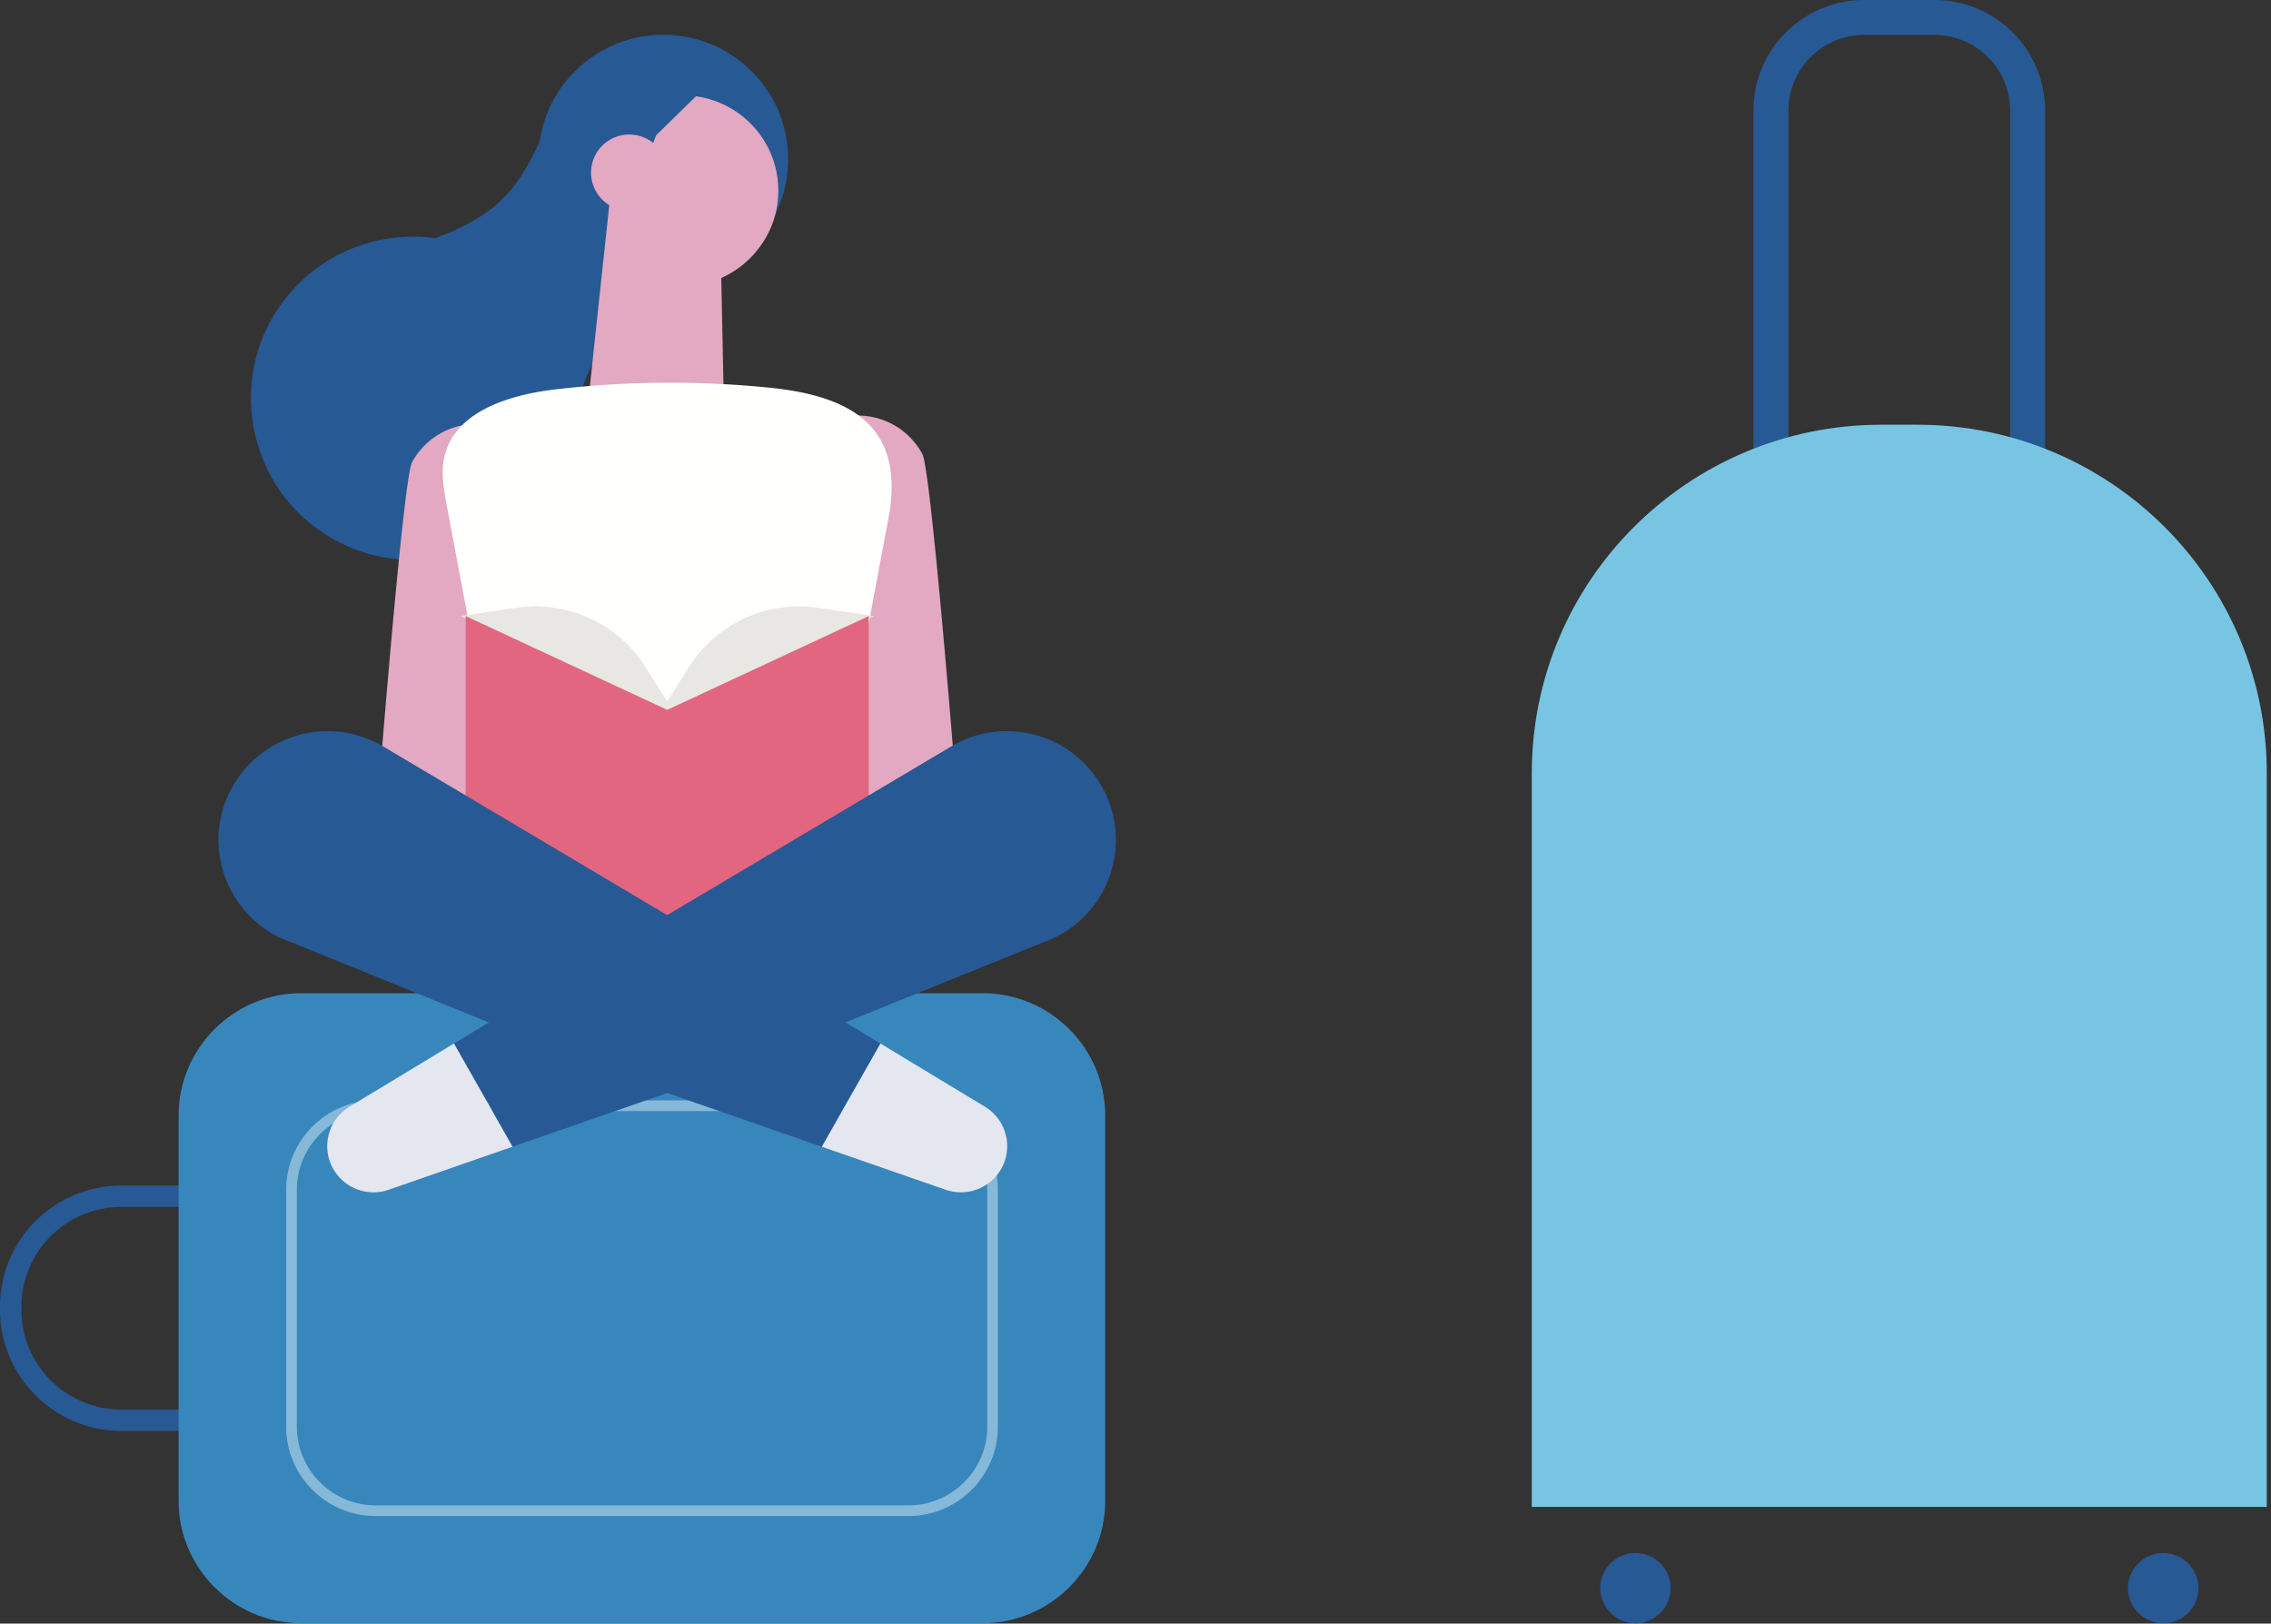<svg xmlns="http://www.w3.org/2000/svg" width="200" height="143" viewBox="0 0 200 143"><rect x="0" y="0" width="200" height="143" fill="#333333" stroke="none"/><g><g><g><path fill="#275995" d="M75.955 126.034H10.687C4.793 126.034 0 121.251 0 115.373v-.293c0-5.879 4.793-10.66 10.687-10.66h65.268zm-1.886-1.882v-17.85H10.687c-4.854 0-8.8 3.937-8.8 8.778v.293c0 4.84 3.946 8.78 8.8 8.78z"/></g><g><path fill="#3887bc" d="M97.332 98.24v33.97c0 5.917-4.854 10.76-10.787 10.76H26.518c-5.933 0-10.788-4.843-10.788-10.76V98.24c0-5.917 4.855-10.76 10.788-10.76h60.027c5.933 0 10.787 4.843 10.787 10.76"/></g><g><path fill="#86b8d8" d="M87.88 125.655c0 4.344-3.543 7.878-7.897 7.878H33.097a7.85 7.85 0 0 1-5.581-2.31 7.812 7.812 0 0 1-2.316-5.568v-20.86c0-4.343 3.543-7.875 7.897-7.875h46.887c2.105 0 4.088.82 5.58 2.309a7.813 7.813 0 0 1 2.316 5.567zm-61.736 0a6.88 6.88 0 0 0 2.038 4.901 6.916 6.916 0 0 0 4.916 2.035h46.894c3.833 0 6.954-3.112 6.954-6.936v-20.86a6.883 6.883 0 0 0-2.039-4.9 6.914 6.914 0 0 0-4.914-2.033H33.098c-3.834 0-6.954 3.11-6.954 6.934z"/></g><g><path fill="#275995" d="M48.652 42.353c-4.66 7.768-15.188 9.33-21.91 3.25-4.975-4.499-6.099-12.04-2.652-17.789 4.658-7.768 15.187-9.33 21.91-3.25 4.974 4.5 6.098 12.04 2.652 17.789"/></g><g><path fill="#275995" d="M64.008 23.236c-9.346 3.602-11.417 5.029-14.629 17.084L32.01 22.87c12.109-3.117 13.554-5.172 17.232-14.47l14.766 14.836"/></g><g><path fill="#e3a8c2" d="M54.786 92.53l.025-.047c.642-.95.758-2.264.273-3.186L43.916 70.65c-.633-1.57-.76-3.458-.354-5.31 0 0 4.905-20.844 4.822-22.019l.006-.027-.008-.01a6.415 6.415 0 0 0-3.261-5.111l-.012-.017h-.017l-.076-.046a6.454 6.454 0 0 0-8.73 2.611c-.774 1.433-2.9 28.411-2.9 28.411-.311 2.504.349 4.887 1.749 6.343L52.013 93.07c.79.819 2.015.575 2.773-.538"/></g><g><path fill="#e3a8c2" d="M62.727 91.79l-.025-.046c-.643-.953-.758-2.265-.273-3.187l11.168-18.648c.633-1.568.76-3.456.352-5.308 0 0-4.904-20.846-4.82-22.02l-.006-.026.007-.013a6.413 6.413 0 0 1 3.26-5.108l.012-.018.019-.001.074-.044a6.452 6.452 0 0 1 8.73 2.61c.775 1.434 2.902 28.41 2.902 28.41.311 2.506-.349 4.888-1.75 6.345l-16.88 17.592c-.787.82-2.014.577-2.77-.538"/></g><g><path fill="#275995" d="M67.135 20.712c-4.446 5.712-13 5.712-17.444 0-3.028-3.893-3.028-9.476 0-13.367 4.444-5.713 12.998-5.713 17.444 0 3.028 3.891 3.028 9.474 0 13.367"/></g><g><path fill="#e3a8c2" d="M68.531 17.296c-.232 4.102-3.536 7.51-7.64 7.873a8.42 8.42 0 0 1-5.724-1.57 8.383 8.383 0 0 1-3.467-6.794c0-4.644 3.77-8.405 8.42-8.405.176 0 .358.006.535.017 4.567.284 8.143 4.188 7.876 8.88"/></g><g><path fill="#275995" d="M63.993 5.262c-.986-.053-2.061-.261-3.14-.502-.42.21-.922.335-1.51.335-.386 0-.738-.055-1.061-.15l-3.968 2.711c-2.933 1.616-4.924 4.723-4.924 8.306a9.452 9.452 0 0 0 3.176 7.07c.433.474-.438 1.903.08 2.28l5.135-13.393 5.931-5.81c.228-.26-.765.68-.606.386l.887-1.233"/></g><g><path fill="#e3a8c2" d="M53.727 17.41L51.6 37.259l12.182-.046-.311-15.186-9.744-4.617"/></g><g><path fill="#e3a8c2" d="M58.779 15.206a3.361 3.361 0 0 1-3.365 3.356 3.361 3.361 0 0 1-3.364-3.356 3.36 3.36 0 0 1 3.364-3.356 3.36 3.36 0 0 1 3.365 3.356"/></g><g><path fill="#fffffe" d="M71.57 34.792c-1.148-.298-2.413-.504-3.775-.643a87.61 87.61 0 0 0-18.85.144c-4.034.467-8.825 1.911-9.787 5.847-.355 1.457-.079 2.983.199 4.455 1.65 8.775 3.301 17.548 4.953 26.323a172.722 172.722 0 0 1 29.19 0l4.738-25.232c1.22-6.496-1.57-9.576-6.668-10.894"/></g><g><path fill="#e8e7e3" d="M57.93 63.11l2.742-4.353a11.466 11.466 0 0 1 11.38-5.223l4.896.723L57.93 63.11"/></g><g><path fill="#e8e7e3" d="M59.588 63.11l-2.743-4.353a11.466 11.466 0 0 0-11.38-5.223l-4.895.723 19.018 8.853"/></g><g><path fill="#e36681" d="M58.76 62.523L41.01 54.26v25.294l16.482 7.59h2.536l16.482-7.59V54.26l-17.75 8.263"/></g><g><path fill="#e3a8c2" d="M76.188 82.137c-2.357 0-4.288-1.926-4.288-4.279v-.44c0-2.352 1.93-4.278 4.288-4.278a3.176 3.176 0 0 1 3.17 3.162v2.673a3.176 3.176 0 0 1-3.17 3.162"/></g><g><path fill="#e3a8c2" d="M41.329 82.137c2.358 0 4.287-1.926 4.287-4.279v-.44c0-2.352-1.929-4.278-4.287-4.278a3.175 3.175 0 0 0-3.169 3.162v2.673a3.175 3.175 0 0 0 3.169 3.162"/></g><g><path fill="#275995" d="M97.025 69.26c2.657 4.684.906 10.492-3.598 13.033a9.826 9.826 0 0 1-1.596.719l-30.435 12.34-11.767 4.091-4.49 1.56-5.159-9.092 4.004-2.42 10.487-6.344 29.225-17.356c4.624-2.803 10.66-1.231 13.329 3.47"/></g><g><path fill="#e4e7ef" d="M42.642 101.87l-8.412 2.923a4.082 4.082 0 0 1-4.883-1.839 4.057 4.057 0 0 1 1.432-5.476l7.943-4.804 1.257-.764 5.159 9.093-2.496.866"/></g><g><path fill="#275995" d="M20.49 69.26c-2.656 4.684-.905 10.492 3.597 13.033.5.282 1.034.522 1.598.719l30.435 12.34 11.767 4.091 4.49 1.56 5.159-9.092-4.004-2.42-10.487-6.344L33.82 65.791c-4.624-2.803-10.661-1.231-13.33 3.47"/></g><g><path fill="#e4e7ef" d="M74.876 101.87l8.41 2.923a4.084 4.084 0 0 0 4.885-1.839 4.057 4.057 0 0 0-1.432-5.476l-7.943-4.804-1.257-.764-5.159 9.093 2.496.866"/></g><g><path fill="#275995" d="M147.128 139.881a3.094 3.094 0 0 1-3.099 3.09 3.094 3.094 0 0 1-3.099-3.09 3.095 3.095 0 0 1 3.1-3.091c1.71 0 3.098 1.384 3.098 3.091"/></g><g><path fill="#275995" d="M193.608 139.881a3.094 3.094 0 0 1-3.099 3.09 3.094 3.094 0 0 1-3.099-3.09 3.095 3.095 0 0 1 3.1-3.091c1.71 0 3.098 1.384 3.098 3.091"/></g><g><path fill="#275995" d="M170.346 65.08v-1.537h-6.165a6.661 6.661 0 0 1-4.722-1.95 6.624 6.624 0 0 1-1.956-4.711V9.737c0-1.844.745-3.5 1.956-4.71a6.654 6.654 0 0 1 4.722-1.951h6.165c1.85 0 3.508.743 4.722 1.95a6.628 6.628 0 0 1 1.957 4.711v47.145a6.63 6.63 0 0 1-1.957 4.71 6.664 6.664 0 0 1-4.722 1.951v3.074c5.392 0 9.76-4.359 9.76-9.735V9.737c0-5.378-4.368-9.735-9.76-9.737h-6.165c-5.391.002-9.76 4.36-9.761 9.737v47.145c.002 5.376 4.37 9.735 9.761 9.735h6.165V65.08"/></g><g><path fill="#77c5e3" d="M199.629 132.723H134.9v-64.62c0-16.951 13.776-30.693 30.77-30.693h3.19c16.993 0 30.769 13.742 30.769 30.693v64.62"/></g></g></g></svg>